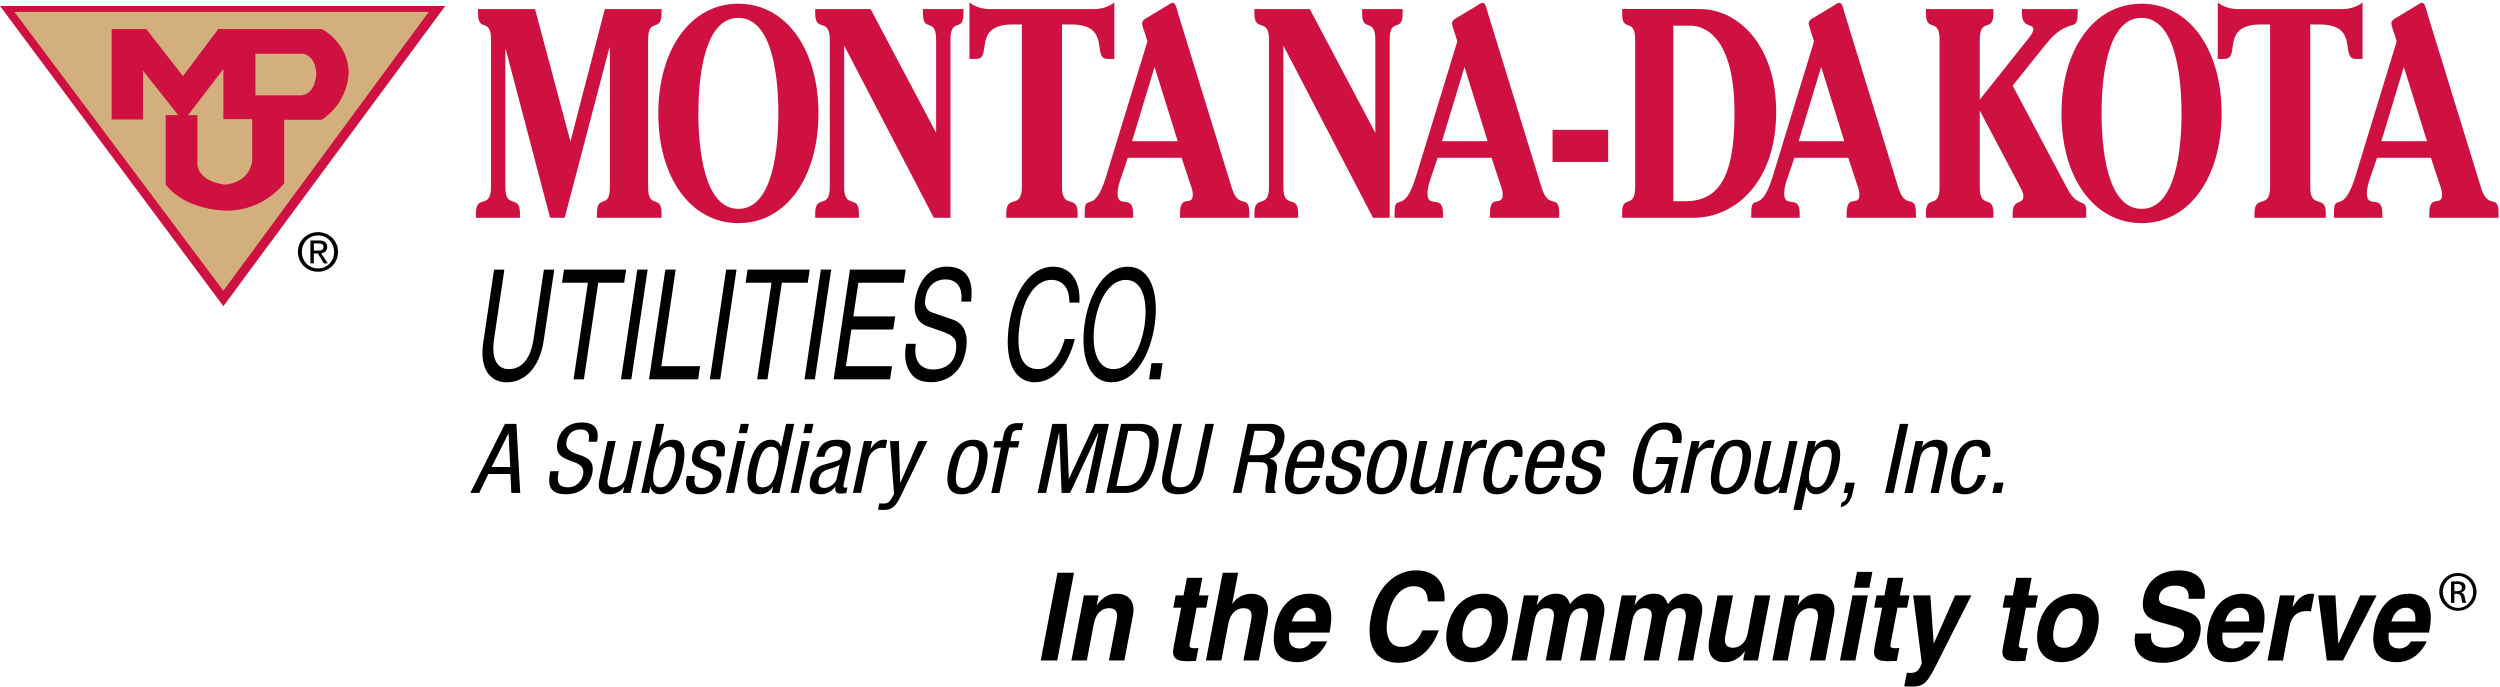 <?xml version="1.0" encoding="utf-8"?>
<!-- Generator: Adobe Illustrator 23.0.1, SVG Export Plug-In . SVG Version: 6.00 Build 0)  -->
<svg version="1.1" id="Layer_1" xmlns="http://www.w3.org/2000/svg" xmlns:xlink="http://www.w3.org/1999/xlink" x="0px" y="0px"
	 viewBox="0 0 572.49 157.24" style="enable-background:new 0 0 572.49 157.24;" xml:space="preserve">
<style type="text/css">
	.st0{fill:#CE1141;}
	.st1{fill:#D3AF7E;}
</style>
<g>
	<path class="st0" d="M138.5,2.07h12.99v1.02c0,4.56-3.08,0.68-3.08,6.05V42.8c0,5.37,3.08,1.5,3.08,6.05v1.02h-14.8v-1.02
		c0-4.56,2.97-0.68,2.97-6.05V10.91h-0.11l-10.24,38.96h-3.34l-10.13-38.49h-0.11V42.8c0,5.37,3.34,1.5,3.34,6.05v1.02h-10.08v-1.02
		c0-4.56,3.45-0.68,3.45-6.05V9.14c0-5.37-2.97-1.5-2.97-6.05V2.07h13.05l8.11,30.33L138.5,2.07z"/>
	<path class="st0" d="M169.11,47.83c-8.01,0-9.18-14.14-9.18-21.9c0-7.68,1.17-21.83,9.13-21.83c8.01,0,9.18,14.14,9.18,21.9
		C178.24,33.69,177.07,47.83,169.11,47.83z M169.11,51.1c10.97,0,18.31-10.54,18.31-25.16c0-14.55-7.34-25.09-18.36-25.09
		c-10.97,0-18.31,10.54-18.31,25.16C150.75,40.56,158.09,51.1,169.11,51.1z"/>
	<path class="st0" d="M214.37,30.42V9.14c0-5.37-3.02-1.5-3.02-6.05V2.07h9.28v1.02c0,4.56-2.97,0.68-2.97,6.05v40.73h-3.82
		l-20.53-39.44V42.8c0,5.37,3.39,1.5,3.39,6.05v1.02h-10.02v-1.02c0-4.56,3.34-0.68,3.34-6.05V9.14c0-5.37-3.34-1.5-3.34-6.05V2.07
		h12.68L214.37,30.42z"/>
	<path class="st0" d="M222,0.57c1.28,1.02,3.01,1.5,4.52,1.5h24.14c1.51,0,3.23-0.48,4.52-1.5v12.92h-1.56
		c-3.79,0,1.12-7.89-8.36-7.89h-2.06v37.2c0,5.37,3.57,1.5,3.57,6.05v1.02h-16.34v-1.02c0-4.56,3.57-0.68,3.57-6.05V5.6h-2.06
		c-9.48,0-4.57,7.89-8.36,7.89H222V0.57z"/>
	<path class="st0" d="M264.39,15.33l5.3,17h-10.45L264.39,15.33z M270.59,36.14l2.07,6.26c0.27,0.75,0.48,1.36,0.48,2.18
		c0,2.92-2.92-0.34-2.92,4.28v1.02h15.86v-1.02c0-4.83-2.39-0.48-4.03-5.92L269.8,3.16c-0.32-1.09-0.58-2.52-1.22-2.52
		c-0.37,0-1.01,0.41-1.27,0.61l-4.51,2.72c-0.42,0.27-1.27,0.61-1.27,1.43c0,0.48,0.64,2.18,0.74,2.52l0.48,1.56l-9.44,30.87
		c-2.86,9.38-4.93,3.33-4.93,8.5v1.02h11.09v-1.02c0-4.56-3.55-0.88-3.55-4.56c0-1.22,0.42-2.58,0.8-3.6l1.54-4.56H270.59z"/>
	<path class="st0" d="M314.94,30.42V9.14c0-5.37-3.02-1.5-3.02-6.05V2.07h9.28v1.02c0,4.56-2.97,0.68-2.97,6.05v40.73h-3.82
		l-20.53-39.44V42.8c0,5.37,3.39,1.5,3.39,6.05v1.02h-10.02v-1.02c0-4.56,3.34-0.68,3.34-6.05V9.14c0-5.37-3.34-1.5-3.34-6.05V2.07
		h12.68L314.94,30.42z"/>
	<path class="st0" d="M335.36,15.33l5.3,17h-10.45L335.36,15.33z M341.56,36.14l2.07,6.26c0.27,0.75,0.48,1.36,0.48,2.18
		c0,2.92-2.92-0.34-2.92,4.28v1.02h15.86v-1.02c0-4.83-2.39-0.48-4.03-5.92L340.77,3.16c-0.32-1.09-0.58-2.52-1.22-2.52
		c-0.37,0-1.01,0.41-1.27,0.61l-4.51,2.72c-0.42,0.27-1.27,0.61-1.27,1.43c0,0.48,0.64,2.18,0.74,2.52l0.48,1.56l-9.44,30.87
		c-2.86,9.38-4.93,3.33-4.93,8.5v1.02h11.09v-1.02c0-4.56-3.55-0.88-3.55-4.56c0-1.22,0.42-2.58,0.79-3.6l1.54-4.56H341.56z"/>
	<path class="st0" d="M368.26,29.74v7.34h-12.73v-7.34H368.26z"/>
	<path class="st0" d="M383.19,5.88h3.87c1.33,0,10.13,0.2,10.13,19.99c0,12.51-2.44,20.2-11.19,20.2h-2.81V5.88z M387.86,49.87
		c9.12,0,18.88-7.75,18.88-24.28c0-14.76-8.27-23.53-17.66-23.53h-17.61v1.22c0,4.22,2.97,0.61,2.97,5.85V42.8
		c0,5.24-2.97,1.63-2.97,5.85v1.22H387.86z"/>
	<path class="st0" d="M417.04,15.33l5.3,17h-10.45L417.04,15.33z M423.24,36.14l2.07,6.26c0.27,0.75,0.48,1.36,0.48,2.18
		c0,2.92-2.92-0.34-2.92,4.28v1.02h15.86v-1.02c0-4.83-2.39-0.48-4.03-5.92L422.45,3.16c-0.32-1.09-0.58-2.52-1.22-2.52
		c-0.37,0-1.01,0.41-1.27,0.61l-4.51,2.72c-0.42,0.27-1.27,0.61-1.27,1.43c0,0.48,0.64,2.18,0.74,2.52l0.48,1.56l-9.44,30.87
		c-2.86,9.38-4.93,3.33-4.93,8.5v1.02h11.09v-1.02c0-4.56-3.55-0.88-3.55-4.56c0-1.22,0.42-2.58,0.79-3.6l1.54-4.56H423.24z"/>
	<path class="st0" d="M453.36,25.32V42.8c0,5.37,3.12,1.5,3.12,6.05v1.02h-15.45v-1.02c0-4.56,3.12-0.68,3.12-6.05V9.14
		c0-5.37-3.12-1.5-3.12-6.05V2.07h15.45v1.02c0,4.56-3.12,0.68-3.12,6.05v13.67l10.82-13.6c0.39-0.48,1.45-1.7,1.45-2.52
		c0-1.43-2.62-0.14-2.62-3.6V2.07h12.77v1.02c0,4.62-2.06,0.54-7.25,7l-7.64,9.52l12.49,23.53c2.62,4.96,4.57,1.84,4.35,5.71v1.02
		h-16.84v-1.02c0-3.47,2.45-1.84,2.45-3.88c0-0.88-0.45-1.56-0.78-2.24L453.36,25.32z"/>
	<path class="st0" d="M490.43,47.83c-8.01,0-9.18-14.14-9.18-21.9c0-7.68,1.17-21.83,9.13-21.83c8.01,0,9.18,14.14,9.18,21.9
		C499.56,33.69,498.39,47.83,490.43,47.83z M490.43,51.1c10.96,0,18.31-10.54,18.31-25.16c0-14.55-7.34-25.09-18.36-25.09
		c-10.96,0-18.31,10.54-18.31,25.16C472.07,40.56,479.41,51.1,490.43,51.1z"/>
	<path class="st0" d="M507.84,0.57c1.28,1.02,3.01,1.5,4.52,1.5h24.14c1.51,0,3.23-0.48,4.52-1.5v12.92h-1.56
		c-3.79,0,1.11-7.89-8.36-7.89h-2.06v37.2c0,5.37,3.57,1.5,3.57,6.05v1.02h-16.34v-1.02c0-4.56,3.57-0.68,3.57-6.05V5.6h-2.06
		c-9.48,0-4.57,7.89-8.36,7.89h-1.56V0.57z"/>
	<path class="st0" d="M550.47,15.33l5.3,17h-10.45L550.47,15.33z M556.67,36.14l2.07,6.26c0.27,0.75,0.48,1.36,0.48,2.18
		c0,2.92-2.92-0.34-2.92,4.28v1.02h15.86v-1.02c0-4.83-2.39-0.48-4.03-5.92L555.88,3.16c-0.32-1.09-0.58-2.52-1.22-2.52
		c-0.37,0-1.01,0.41-1.27,0.61l-4.51,2.72c-0.42,0.27-1.27,0.61-1.27,1.43c0,0.48,0.64,2.18,0.74,2.52l0.48,1.56l-9.44,30.87
		c-2.86,9.38-4.93,3.33-4.93,8.5v1.02h11.09v-1.02c0-4.56-3.55-0.88-3.55-4.56c0-1.22,0.42-2.58,0.79-3.6l1.54-4.56H556.67z"/>
	<path d="M115.5,61.74l-2.34,15.75c-0.72,4.87,0.76,7.04,3.39,7.04c2.73,0,4.93-2.13,5.63-6.86l2.37-15.92h2.37l-2.42,16.28
		c-0.9,6.05-4.27,9.52-8.44,9.52c-3.76,0-6.31-2.97-5.4-9.1l2.48-16.7H115.5z"/>
	<path d="M143.38,61.74l-0.45,3.01h-5.93l-3.29,22.12h-2.37l3.29-22.12h-5.93l0.45-3.01H143.38z"/>
	<path d="M148.31,61.74l-3.74,25.13h-2.37l3.74-25.13H148.31z"/>
	<path d="M154.73,61.74l-3.29,22.12h8.88l-0.45,3.01h-11.25l3.74-25.13H154.73z"/>
	<path d="M168.66,61.74l-3.74,25.13h-2.37l3.74-25.13H168.66z"/>
	<path d="M185.42,61.74l-0.45,3.01h-5.93l-3.29,22.12h-2.37l3.29-22.12h-5.93l0.45-3.01H185.42z"/>
	<path d="M190.34,61.74l-3.74,25.13h-2.37l3.74-25.13H190.34z"/>
	<path d="M207.4,61.74l-0.45,3.01h-10.39l-1.15,7.7H205l-0.45,3.01h-9.59l-1.25,8.4h10.56l-0.45,3.01H190.9l3.74-25.13H207.4z"/>
	<path d="M220.13,69.09c0.46-3.88-1.61-5.11-3.58-5.11c-1.49,0-4.09,0.59-4.66,4.41c-0.32,2.13,0.63,2.83,1.6,3.18l4.76,1.64
		c2.15,0.77,3.57,2.73,2.98,6.72c-0.89,5.95-4.98,7.59-7.98,7.59c-3.24,0-4.3-1.4-4.93-2.42c-1.2-1.92-1.18-4.03-0.83-6.37h2.22
		c-0.68,4.55,1.71,5.88,3.96,5.88c1.71,0,4.68-0.63,5.22-4.23c0.39-2.62-0.34-3.47-3.07-4.45l-3.41-1.19
		c-1.09-0.38-3.5-1.54-2.85-5.92c0.58-3.92,2.94-7.77,7.18-7.77c6.12,0,5.95,5.25,5.64,8.01H220.13z"/>
	<path d="M247.18,69.3h-2.29c0.03-3.46-1.64-5.21-4.1-5.21c-3.78,0-6.41,4.38-7.24,9.94c-0.81,5.42-0.32,10.5,4.2,10.5
		c2.63,0,4.87-2.56,6.08-6.9h2.29c-1.56,6.37-5.06,9.91-9.18,9.91c-2.66,0-4.65-1.71-5.51-4.45c-0.76-2.42-0.86-5.35-0.34-8.89
		c1.07-7.17,4.66-13.13,10.12-13.13C244.72,61.08,247.51,63.81,247.18,69.3z"/>
	<path d="M257.82,64.09c3.86,0,5.06,4.83,4.31,10.19c-0.79,5.67-3.43,10.25-7.15,10.25c-3.95,0-5.07-4.97-4.33-10.22
		C251.38,69.09,253.89,64.09,257.82,64.09z M258.24,61.08c-5.58,0-8.97,6.65-9.88,13.2c-0.92,6.58,0.6,13.26,6.18,13.26
		c5.42,0,8.91-6.26,9.9-13.33C265.35,67.73,263.8,61.08,258.24,61.08z"/>
	<path d="M266.22,83.16l-0.55,3.71h-2.54l0.55-3.71H266.22z"/>
	<g>
		<polygon class="st0" points="0,1.37 51.02,69.94 51.15,70.12 101.77,1.63 101.97,1.37 		"/>
		<polygon class="st1" points="3.3,2.73 98.18,2.73 51.15,66.58 3.3,2.73 		"/>
		<path class="st0" d="M73.75,6.67L49.99,6.65l-8.09,10.78L33.54,6.71l-0.05-0.06h-7.92v20.71h7.18V16.2l8.07,10.17h-2.88v15.89
			l0.03,0.04c0.04,0.05,3.62,5.44,13.5,5.93c0.17,0,0.33,0.01,0.49,0.01c8.5,0,13.05-6.2,13.09-6.26l0.03-0.04V27.44h8.54l0.04-0.02
			c0.06-0.03,5.69-3.26,6.19-10.62C79.86,9.85,73.81,6.7,73.75,6.67z M72.43,16.91c-0.32,4.96-3.45,4.93-3.58,4.92H58.49V12.3h10.64
			C69.26,12.3,72.2,12.37,72.43,16.91z M43.07,26.37l8.08-10.57v11.48h6.6v9.4c0,0.1-0.22,4.98-6.25,5.61
			c-6.72-0.95-6.31-4.93-6.29-5.12V26.37H43.07z"/>
	</g>
	<path d="M69.13,57.68c0-2.15,1.62-3.77,3.7-3.77c2.05,0,3.67,1.62,3.67,3.77c0,2.18-1.62,3.79-3.67,3.79
		C70.75,61.47,69.13,59.86,69.13,57.68z M72.83,62.23c2.47,0,4.58-1.92,4.58-4.55c0-2.6-2.11-4.52-4.58-4.52
		c-2.5,0-4.61,1.92-4.61,4.52C68.22,60.31,70.33,62.23,72.83,62.23z M71.87,58.04h0.91l1.38,2.27h0.89L73.56,58
		c0.77-0.1,1.36-0.5,1.36-1.44c0-1.03-0.61-1.49-1.85-1.49h-1.99v5.23h0.79V58.04z M71.87,57.37v-1.62h1.08
		c0.55,0,1.14,0.12,1.14,0.77c0,0.8-0.6,0.85-1.27,0.85H71.87z"/>
	<g>
		<path d="M242.1,151.25h-3.78l3.85-20.1h3.78L242.1,151.25z"/>
		<path d="M257.47,151.25h-3.53l1.73-9.04c0.21-1.09,0.51-2.94-1.73-2.94c-1.56,0-3,1.18-3.43,3.44l-1.63,8.54h-3.53l2.85-14.9h3.38
			l-0.42,2.18h0.05c0.65-0.9,1.98-2.58,4.52-2.58c2.62,0,4.34,1.71,3.71,4.98L257.47,151.25z"/>
		<path d="M274.56,136.35h2.19l-0.54,2.8h-2.19l-1.55,8.09c-0.17,0.87-0.21,1.2,1.23,1.2c0.23,0,0.48-0.03,0.74-0.06l-0.57,2.97
			c-0.56,0.03-1.12,0.06-1.67,0.06h-0.45c-3.05,0-3.36-1.29-2.99-3.22l1.73-9.04h-1.81l0.54-2.8h1.81l0.77-4.03h3.53L274.56,136.35z
			"/>
		<path d="M288.27,151.25h-3.53l1.73-9.04c0.21-1.09,0.51-2.94-1.73-2.94c-1.56,0-3,1.18-3.43,3.44l-1.63,8.54h-3.53l3.85-20.1h3.53
			l-1.37,7.14h0.05c0.69-1.23,2.41-2.32,4.33-2.32c2.62,0,4.34,1.71,3.71,4.98L288.27,151.25z"/>
		<path d="M303.9,146.88c-1.62,3.58-4.51,4.76-6.81,4.76c-3.78,0-6.29-2.02-5.12-8.15c0.34-1.79,2-7.53,7.87-7.53
			c2.65,0,6.03,1.4,4.73,8.2l-0.13,0.7h-9.2c-0.11,1.12-0.39,3.64,2.45,3.64c0.98,0,2.1-0.56,2.58-1.62H303.9z M301.29,142.31
			c0.26-2.41-0.99-3.14-2.12-3.14c-1.66,0-2.77,1.18-3.35,3.14H301.29z"/>
		<path d="M326.97,137.72c-0.07-1.2-0.22-3.47-3.34-3.47c-1.81,0-4.74,1.34-5.83,7.03c-0.69,3.61-0.03,6.86,3.17,6.86
			c2.09,0,3.8-1.32,4.73-3.78h3.78c-1.59,4.37-4.75,7.42-9.28,7.42c-4.81,0-7.57-3.61-6.25-10.56c1.34-7.03,5.68-10.61,10.35-10.61
			c5.42,0,6.82,4.14,6.45,7.11H326.97z"/>
		<path d="M336.75,151.64c-3.6,0-6.38-2.46-5.35-7.84c1.03-5.38,4.75-7.84,8.35-7.84c3.6,0,6.38,2.46,5.35,7.84
			C344.08,149.17,340.35,151.64,336.75,151.64z M339.12,139.26c-2.72,0-3.73,2.63-4.09,4.54c-0.36,1.9-0.36,4.54,2.36,4.54
			c2.72,0,3.73-2.63,4.09-4.54C341.84,141.89,341.84,139.26,339.12,139.26z"/>
		<path d="M365.33,151.25h-3.53l1.73-9.04c0.42-2.21-0.32-2.94-1.35-2.94c-1.76,0-2.64,1.29-2.98,3.05l-1.71,8.93h-3.53l1.71-8.96
			c0.24-1.26,0.58-3.02-1.54-3.02c-1.66,0-2.44,1.29-2.75,2.91l-1.74,9.07h-3.53l2.85-14.9h3.38l-0.42,2.18h0.05
			c0.64-0.98,1.93-2.58,4.3-2.58c1.94,0,2.67,0.78,3.27,2.38c0.59-0.73,1.89-2.38,4.03-2.38c2.62,0,4.33,1.71,3.71,4.98
			L365.33,151.25z"/>
		<path d="M387.73,151.25h-3.53l1.73-9.04c0.42-2.21-0.32-2.94-1.35-2.94c-1.76,0-2.64,1.29-2.98,3.05l-1.71,8.93h-3.53l1.71-8.96
			c0.24-1.26,0.58-3.02-1.54-3.02c-1.66,0-2.44,1.29-2.75,2.91l-1.74,9.07h-3.53l2.85-14.9h3.38l-0.42,2.18h0.05
			c0.64-0.98,1.93-2.58,4.3-2.58c1.94,0,2.67,0.78,3.27,2.38c0.59-0.73,1.89-2.38,4.03-2.38c2.62,0,4.34,1.71,3.71,4.98
			L387.73,151.25z"/>
		<path d="M402.55,151.25h-3.38l0.4-2.1h-0.05c-1.11,1.6-2.69,2.49-4.56,2.49c-2.65,0-4.24-1.68-3.51-5.49l1.88-9.8h3.53l-1.77,9.24
			c-0.44,2.3,0.68,2.74,1.77,2.74c1.16,0,2.86-0.73,3.37-3.39l1.64-8.6h3.53L402.55,151.25z"/>
		<path d="M417.98,151.25h-3.53l1.73-9.04c0.21-1.09,0.51-2.94-1.73-2.94c-1.56,0-3,1.18-3.43,3.44l-1.63,8.54h-3.53l2.85-14.9h3.38
			l-0.42,2.18h0.05c0.65-0.9,1.98-2.58,4.52-2.58c2.62,0,4.34,1.71,3.71,4.98L417.98,151.25z"/>
		<path d="M427.73,136.35l-2.85,14.9h-3.53l2.85-14.9H427.73z M428.07,134.59h-3.53l0.7-3.64h3.53L428.07,134.59z"/>
		<path d="M435.06,136.35h2.19l-0.54,2.8h-2.19l-1.55,8.09c-0.17,0.87-0.21,1.2,1.23,1.2c0.23,0,0.48-0.03,0.74-0.06l-0.57,2.97
			c-0.56,0.03-1.12,0.06-1.67,0.06h-0.45c-3.05,0-3.36-1.29-2.99-3.22l1.73-9.04h-1.81l0.54-2.8h1.81l0.77-4.03h3.53L435.06,136.35z
			"/>
		<path d="M444.03,150.99c-2.72,5.52-3.31,6.24-6.39,6.24c-0.48,0-1.08-0.03-1.58-0.06l0.6-3.14c0.15,0.03,0.37,0.06,0.67,0.06
			c1.29,0,2.03-0.2,2.75-2.24l-1.97-15.51h3.93l0.77,10.98h0.05l4.85-10.98h3.73L444.03,150.99z"/>
		<path d="M464.47,136.35h2.19l-0.54,2.8h-2.19l-1.55,8.09c-0.17,0.87-0.21,1.2,1.23,1.2c0.23,0,0.48-0.03,0.74-0.06l-0.57,2.97
			c-0.56,0.03-1.12,0.06-1.67,0.06h-0.45c-3.05,0-3.36-1.29-2.99-3.22l1.73-9.04h-1.81l0.54-2.8h1.81l0.77-4.03h3.53L464.47,136.35z
			"/>
		<path d="M472.06,151.64c-3.6,0-6.38-2.46-5.36-7.84c1.03-5.38,4.75-7.84,8.35-7.84c3.6,0,6.38,2.46,5.35,7.84
			C479.38,149.17,475.66,151.64,472.06,151.64z M474.42,139.26c-2.72,0-3.73,2.63-4.09,4.54c-0.36,1.9-0.36,4.54,2.36,4.54
			c2.72,0,3.73-2.63,4.09-4.54C477.14,141.89,477.14,139.26,474.42,139.26z"/>
		<path d="M492.62,145.06c-0.19,1.12-0.09,3.25,3.21,3.25c1.79,0,3.87-0.48,4.28-2.6c0.3-1.57-0.98-1.99-2.8-2.49l-1.84-0.5
			c-2.78-0.76-5.46-1.48-4.62-5.91c0.43-2.24,2.27-6.19,8.14-6.19c5.54,0,6.26,4.03,5.81,6.5h-3.63c0.07-0.9,0.18-3.02-3.13-3.02
			c-1.44,0-3.26,0.59-3.61,2.41c-0.3,1.57,0.79,1.9,1.51,2.1l4.18,1.2c2.34,0.67,4.39,1.79,3.7,5.4c-1.16,6.05-6.8,6.58-8.39,6.58
			c-6.6,0-6.93-4.23-6.45-6.72H492.62z"/>
		<path d="M517.62,146.88c-1.62,3.58-4.51,4.76-6.81,4.76c-3.78,0-6.29-2.02-5.12-8.15c0.34-1.79,2-7.53,7.87-7.53
			c2.65,0,6.03,1.4,4.73,8.2l-0.13,0.7h-9.2c-0.11,1.12-0.39,3.64,2.45,3.64c0.98,0,2.1-0.56,2.58-1.62H517.62z M515.02,142.31
			c0.26-2.41-0.99-3.14-2.12-3.14c-1.66,0-2.77,1.18-3.35,3.14H515.02z"/>
		<path d="M522.1,136.35h3.38l-0.49,2.58h0.05c1.02-1.51,2.1-2.97,4.25-2.97c0.23,0,0.45,0.03,0.67,0.06l-0.76,3.98
			c-0.29-0.06-0.67-0.06-1-0.06c-2.75,0-3.62,1.9-3.93,3.56l-1.48,7.76h-3.53L522.1,136.35z"/>
		<path d="M536.53,151.25h-3.7l-1.96-14.9h3.93l0.67,10.98h0.05l4.95-10.98h3.75L536.53,151.25z"/>
		<path d="M555.69,146.88c-1.62,3.58-4.51,4.76-6.81,4.76c-3.78,0-6.29-2.02-5.12-8.15c0.34-1.79,2-7.53,7.87-7.53
			c2.65,0,6.03,1.4,4.73,8.2l-0.13,0.7h-9.2c-0.11,1.12-0.39,3.64,2.45,3.64c0.98,0,2.1-0.56,2.58-1.62H555.69z M553.09,142.31
			c0.26-2.41-0.99-3.14-2.12-3.14c-1.66,0-2.77,1.18-3.35,3.14H553.09z"/>
	</g>
	<path d="M562.88,131.21c2.36,0,4.24,1.92,4.24,4.32c0,2.44-1.88,4.34-4.26,4.34c-2.36,0-4.28-1.9-4.28-4.34
		c0-2.4,1.92-4.32,4.28-4.32H562.88z M562.86,131.88c-1.9,0-3.46,1.63-3.46,3.65c0,2.05,1.56,3.67,3.48,3.67
		c1.92,0.02,3.46-1.61,3.46-3.65c0-2.04-1.54-3.67-3.46-3.67H562.86z M562.05,138.05h-0.77v-4.82c0.4-0.06,0.79-0.12,1.36-0.12
		c0.73,0,1.21,0.15,1.5,0.37c0.29,0.21,0.44,0.54,0.44,1c0,0.63-0.42,1.02-0.94,1.17v0.04c0.42,0.08,0.71,0.46,0.81,1.17
		c0.12,0.75,0.23,1.04,0.31,1.19h-0.81c-0.12-0.15-0.23-0.6-0.33-1.23c-0.12-0.61-0.42-0.84-1.04-0.84h-0.54V138.05z M562.05,135.38
		h0.56c0.63,0,1.17-0.23,1.17-0.83c0-0.42-0.31-0.84-1.17-0.84c-0.25,0-0.42,0.02-0.56,0.04V135.38z"/>
	<g>
		<path d="M115.64,97.06h2.62l0.87,15.82h-2.04l-0.2-4.34h-5.05l-2.1,4.34h-2.04L115.64,97.06z M112.58,106.94h4.26l-0.38-7.65
			h-0.05L112.58,106.94z"/>
		<path d="M134.78,101.16c0.36-1.66,0-2.82-1.86-2.82c-1.64,0-2.8,0.89-3.16,2.57c-0.95,4.46,7.08,1.79,5.85,7.58
			c-0.79,3.66-3.68,4.7-5.93,4.7c-3.7,0-4.38-1.9-3.66-5.28h1.95c-0.38,1.78-0.67,3.68,2.18,3.68c1.55,0,2.98-1.11,3.35-2.79
			c0.96-4.48-7.07-1.88-5.83-7.69c0.31-1.46,1.55-4.36,5.57-4.36c3.01,0,4.06,1.51,3.49,4.41H134.78z"/>
		<path d="M144.41,112.88h-1.77l0.3-1.39h-0.04c-0.72,1.09-2.1,1.71-3.25,1.71c-3.12,0-2.61-2.37-2.32-3.77l1.8-8.42h1.86l-1.75,8.2
			c-0.19,0.91-0.44,2.39,1.24,2.39c1,0,2.49-0.66,2.86-2.39l1.75-8.2h1.86L144.41,112.88z"/>
		<path d="M150.23,97.06h1.86l-1.13,5.29H151c0.64-1.02,1.91-1.66,3.1-1.66c3.22,0,2.81,3.77,2.28,6.25
			c-0.71,3.35-2.47,6.25-5.22,6.25c-1.28,0-2.13-0.89-2.19-1.77h-0.05l-0.31,1.46h-1.77L150.23,97.06z M151.27,111.6
			c1.73,0,2.59-1.95,3.17-4.65c0.61-2.84,0.55-4.65-1.18-4.65c-1.99,0-2.89,2.35-3.39,4.65C149.35,109.38,149.27,111.6,151.27,111.6
			z"/>
		<path d="M164.01,104.49c0.32-1.51,0.1-2.33-1.26-2.33c-0.6,0-1.96,0.16-2.32,1.82c-0.29,1.4,1.11,1.66,2.47,2.15
			c1.34,0.48,2.69,0.99,2.19,3.35c-0.53,2.5-2.42,3.72-4.63,3.72c-4.03,0-3.44-2.99-3.17-4.21h1.86c-0.31,1.44-0.19,2.75,1.63,2.75
			c0.6,0,2.03-0.29,2.39-1.97c0.34-1.59-1.05-1.93-2.39-2.41c-1.34-0.48-2.73-0.91-2.2-3.37c0.47-2.22,2.43-3.27,4.49-3.27
			c3.46,0,3.08,2.39,2.8,3.79H164.01z"/>
		<path d="M168.79,101h1.86l-2.54,11.88h-1.86L168.79,101z M169.63,97.06h1.86l-0.46,2.13h-1.86L169.63,97.06z"/>
		<path d="M178.49,112.88h-1.77l0.31-1.46h-0.05c-0.43,0.88-1.66,1.77-2.95,1.77c-2.81,0-3.34-2.51-2.54-6.25
			c0.53-2.48,1.73-6.25,5.08-6.25c1.06,0,2.05,0.64,2.26,1.66h0.05l1.13-5.29h1.86L178.49,112.88z M174.62,111.6
			c2.06,0,2.81-1.95,3.39-4.65c0.49-2.3,0.6-4.65-1.4-4.65c-1.73,0-2.56,1.81-3.16,4.65C172.84,109.78,172.89,111.6,174.62,111.6z"
			/>
		<path d="M183.58,101h1.86l-2.54,11.88h-1.86L183.58,101z M184.42,97.06h1.86l-0.46,2.13h-1.86L184.42,97.06z"/>
		<path d="M186.94,104.59c0.58-2.7,1.99-3.9,4.82-3.9c3.61,0,3.15,2.17,2.88,3.41l-1.42,6.63c-0.1,0.49-0.2,0.96,0.38,0.96
			c0.24,0,0.36-0.05,0.47-0.11l-0.29,1.33c-0.14,0.02-0.64,0.11-1.11,0.11c-0.71,0-1.6,0-1.36-1.53h-0.05
			c-0.82,1.06-2.11,1.71-3.22,1.71c-2.21,0-2.95-1.33-2.5-3.46c0.36-1.66,1.31-2.81,2.94-3.28l2.66-0.75
			c1.45-0.42,1.52-0.8,1.74-1.8c0.24-1.1-0.29-1.75-1.53-1.75c-2.04,0-2.45,1.91-2.54,2.33l-0.02,0.11H186.94z M192.29,106.41
			c-0.85,0.73-2.52,0.89-3.47,1.4c-0.68,0.38-1.09,0.84-1.31,1.88c-0.25,1.19-0.01,2.04,1.25,2.04c1.22,0,2.62-1.04,2.88-2.26
			L192.29,106.41z"/>
		<path d="M197.84,101h1.86l-0.38,1.77h0.04c0.78-1.13,1.69-2.08,3.02-2.08c0.38,0,0.63,0.04,0.79,0.13l-0.38,1.81
			c-0.17-0.02-0.38-0.09-0.98-0.09c-0.93,0-2.62,0.84-3.04,2.82l-1.6,7.51h-1.86L197.84,101z"/>
		<path d="M203.8,101h2.04l0.31,9.53h0.05l4.12-9.53h2.04l-6.14,12.68c-0.79,1.64-1.6,3.1-3.83,3.1c-0.73,0-1.03-0.04-1.34-0.07
			l0.32-1.46c0.26,0.04,0.61,0.06,1.07,0.06c0.86,0,1.35-0.51,1.71-1.15l0.58-1.04L203.8,101z"/>
		<path d="M222.89,100.7c3.43,0,3.66,2.9,2.94,6.25c-0.71,3.35-2.19,6.25-5.61,6.25c-3.44,0-3.66-2.9-2.94-6.25
			C217.99,103.6,219.47,100.7,222.89,100.7z M223.88,106.94c0.55-2.57,0.65-4.79-1.35-4.79c-1.88,0-2.76,2.22-3.3,4.79
			c-0.55,2.57-0.65,4.79,1.26,4.79C222.45,111.73,223.33,109.51,223.88,106.94z"/>
		<path d="M229.2,102.47h-1.73l0.31-1.46h1.73l0.3-1.39c0.39-1.8,1.36-2.73,3.16-2.73h1.35l-0.34,1.6h-0.86
			c-0.8,0-1.26,0.31-1.44,1.13l-0.29,1.39h2.04l-0.31,1.46h-2.04l-2.22,10.42h-1.86L229.2,102.47z"/>
		<path d="M240.98,97.06h3.28l0.49,12.54h0.04l5.85-12.54h3.28l-3.38,15.82h-1.95l2.96-13.83h-0.04l-6.46,13.83h-1.95l-0.54-13.83
			h-0.04l-2.96,13.83h-1.95L240.98,97.06z"/>
		<path d="M256.74,97.06h4.23c4.92,0,4.78,3.54,3.85,7.91c-0.85,3.99-2.69,7.91-7.03,7.91h-4.44L256.74,97.06z M255.65,111.29h2.04
			c3.37,0,4.49-3.46,5.09-6.29c0.65-3.06,1.15-6.34-2.39-6.34h-2.04L255.65,111.29z"/>
		<path d="M268.69,97.06h1.95l-2.38,11.12c-0.5,2.33,0.02,3.41,1.95,3.41c2.08,0,2.96-1.2,3.43-3.41l2.38-11.12h1.95l-2.38,11.12
			c-0.65,3.03-2.62,5.01-5.72,5.01c-3.17,0-4.26-1.75-3.56-5.01L268.69,97.06z"/>
		<path d="M285.7,97.06h5.12c2.48,0,3.74,1.46,3.21,3.97c-0.37,1.73-1.36,3.54-3.29,3.99l-0.01,0.04c1.34,0.16,1.88,1.29,1.68,2.64
			l-0.44,2.7c-0.28,1.75-0.09,2.19,0.31,2.48h-2.35c-0.26-0.33-0.16-1.51-0.04-2.28l0.39-2.46c0.31-2.17-0.86-2.31-1.85-2.31h-2.64
			l-1.5,7.05h-1.95L285.7,97.06z M286.11,104.24h1.93c1.15,0,3.26,0,3.91-3.06c0.33-1.55-0.5-2.53-2.32-2.53h-2.33L286.11,104.24z"
			/>
		<path d="M296.53,107.17c-0.38,1.81-0.97,4.56,1.31,4.56c1.77,0,2.41-1.86,2.6-2.75h1.86c-0.27,1.26-1.65,4.21-4.89,4.21
			c-2.9,0-3.69-2.02-2.82-6.09c0.64-2.97,1.95-6.4,5.6-6.4c3.63,0,3.29,3.17,2.74,5.71l-0.16,0.75H296.53z M301.14,105.7l0.14-0.64
			c0.28-1.33,0.2-2.9-1.44-2.9c-1.95,0-2.69,2.4-2.84,3.11l-0.09,0.44H301.14z"/>
		<path d="M310.49,104.49c0.32-1.51,0.1-2.33-1.26-2.33c-0.6,0-1.96,0.16-2.32,1.82c-0.3,1.4,1.11,1.66,2.47,2.15
			c1.34,0.48,2.69,0.99,2.19,3.35c-0.53,2.5-2.41,3.72-4.63,3.72c-4.03,0-3.44-2.99-3.18-4.21h1.86c-0.31,1.44-0.19,2.75,1.63,2.75
			c0.59,0,2.03-0.29,2.39-1.97c0.34-1.59-1.05-1.93-2.38-2.41c-1.34-0.48-2.73-0.91-2.2-3.37c0.47-2.22,2.43-3.27,4.49-3.27
			c3.46,0,3.08,2.39,2.8,3.79H310.49z"/>
		<path d="M318.93,100.7c3.43,0,3.65,2.9,2.94,6.25c-0.71,3.35-2.2,6.25-5.61,6.25c-3.44,0-3.66-2.9-2.94-6.25
			C314.03,103.6,315.52,100.7,318.93,100.7z M319.92,106.94c0.55-2.57,0.64-4.79-1.35-4.79c-1.88,0-2.76,2.22-3.31,4.79
			c-0.55,2.57-0.65,4.79,1.26,4.79C318.5,111.73,319.37,109.51,319.92,106.94z"/>
		<path d="M330.29,112.88h-1.77l0.3-1.39h-0.05c-0.72,1.09-2.1,1.71-3.25,1.71c-3.13,0-2.62-2.37-2.32-3.77l1.8-8.42h1.86l-1.75,8.2
			c-0.19,0.91-0.44,2.39,1.24,2.39c1,0,2.49-0.66,2.86-2.39l1.75-8.2h1.86L330.29,112.88z"/>
		<path d="M335.27,101h1.86l-0.38,1.77h0.04c0.78-1.13,1.69-2.08,3.02-2.08c0.38,0,0.63,0.04,0.79,0.13l-0.38,1.81
			c-0.17-0.02-0.38-0.09-0.98-0.09c-0.93,0-2.62,0.84-3.05,2.82l-1.6,7.51h-1.87L335.27,101z"/>
		<path d="M346.71,104.62c0.25-1.16,0.06-2.46-1.36-2.46c-1.15,0-2.45,0.58-3.38,4.92c-0.33,1.55-0.97,4.66,1.26,4.66
			c1.6,0,2.31-1.69,2.59-2.97h1.86c-0.4,1.88-1.88,4.43-4.85,4.43c-2.9,0-3.69-2.02-2.82-6.09c0.63-2.97,1.94-6.4,5.6-6.4
			c3.24,0,3.24,2.55,2.95,3.92H346.71z"/>
		<path d="M351.52,107.17c-0.38,1.81-0.98,4.56,1.31,4.56c1.78,0,2.41-1.86,2.6-2.75h1.86c-0.27,1.26-1.65,4.21-4.89,4.21
			c-2.9,0-3.69-2.02-2.82-6.09c0.64-2.97,1.95-6.4,5.61-6.4c3.63,0,3.28,3.17,2.74,5.71l-0.16,0.75H351.52z M356.13,105.7l0.14-0.64
			c0.29-1.33,0.2-2.9-1.44-2.9c-1.95,0-2.68,2.4-2.83,3.11l-0.1,0.44H356.13z"/>
		<path d="M365.48,104.49c0.32-1.51,0.1-2.33-1.26-2.33c-0.6,0-1.96,0.16-2.32,1.82c-0.3,1.4,1.11,1.66,2.47,2.15
			c1.34,0.48,2.69,0.99,2.19,3.35c-0.54,2.5-2.41,3.72-4.63,3.72c-4.04,0-3.44-2.99-3.18-4.21h1.86c-0.31,1.44-0.19,2.75,1.63,2.75
			c0.6,0,2.03-0.29,2.4-1.97c0.34-1.59-1.05-1.93-2.39-2.41c-1.34-0.48-2.73-0.91-2.2-3.37c0.47-2.22,2.43-3.27,4.49-3.27
			c3.46,0,3.08,2.39,2.8,3.79H365.48z"/>
		<path d="M382.95,101.45c0.27-1.66-0.05-3.1-1.98-3.1c-2.7,0-3.69,2.97-4.47,6.63c-0.78,3.65-1.06,6.62,1.64,6.62
			c2.7,0,3.59-3.24,4.04-5.34h-3.12l0.34-1.6h4.9l-1.76,8.22h-1.46l0.46-2.15h-0.04c-0.71,1.35-2.21,2.46-3.94,2.46
			c-4.12,0-4-3.97-3.1-8.22c0.86-3.99,2.49-8.22,6.86-8.22c4.54,0,3.82,3.88,3.67,4.7H382.95z"/>
		<path d="M387.37,101h1.86l-0.38,1.77h0.04c0.78-1.13,1.69-2.08,3.02-2.08c0.37,0,0.63,0.04,0.79,0.13l-0.39,1.81
			c-0.17-0.02-0.38-0.09-0.98-0.09c-0.93,0-2.62,0.84-3.04,2.82l-1.6,7.51h-1.86L387.37,101z"/>
		<path d="M397.71,100.7c3.44,0,3.66,2.9,2.94,6.25c-0.71,3.35-2.2,6.25-5.61,6.25c-3.43,0-3.66-2.9-2.94-6.25
			C392.81,103.6,394.29,100.7,397.71,100.7z M398.7,106.94c0.55-2.57,0.65-4.79-1.35-4.79c-1.89,0-2.76,2.22-3.31,4.79
			c-0.55,2.57-0.65,4.79,1.26,4.79C397.28,111.73,398.15,109.51,398.7,106.94z"/>
		<path d="M409.07,112.88h-1.77l0.3-1.39h-0.04c-0.72,1.09-2.09,1.71-3.25,1.71c-3.13,0-2.62-2.37-2.32-3.77l1.8-8.42h1.86
			l-1.75,8.2c-0.19,0.91-0.44,2.39,1.24,2.39c1,0,2.49-0.66,2.86-2.39l1.75-8.2h1.87L409.07,112.88z"/>
		<path d="M414.05,101h1.77l-0.31,1.46h0.04c0.43-0.89,1.66-1.77,2.95-1.77c2.81,0,3.34,2.51,2.59,6.02
			c-0.57,2.7-2.18,6.47-5.26,6.47c-1.06,0-1.92-0.64-2.13-1.66h-0.04l-1.12,5.25h-1.86L414.05,101z M415.93,111.6
			c1.73,0,2.56-1.82,3.22-4.88c0.56-2.62,0.5-4.43-1.23-4.43c-2.06,0-2.81,1.95-3.38,4.65C414.04,109.25,413.94,111.6,415.93,111.6z
			"/>
		<path d="M422.7,110.53h2.04l-0.41,1.93c-0.36,1.69-0.82,3.19-2.83,3.7l0.22-1.04c0.86-0.37,1.15-0.82,1.34-1.71l0.11-0.53h-0.98
			L422.7,110.53z"/>
		<path d="M435.05,97.06H437l-3.38,15.82h-1.95L435.05,97.06z"/>
		<path d="M438.66,101h1.77l-0.29,1.4h0.04c0.72-1.08,2.1-1.7,3.25-1.7c3.12,0,2.62,2.37,2.32,3.77l-1.8,8.42h-1.86l1.75-8.2
			c0.19-0.91,0.45-2.39-1.24-2.39c-0.99,0-2.49,0.66-2.86,2.39l-1.75,8.2h-1.86L438.66,101z"/>
		<path d="M453.81,104.62c0.25-1.16,0.06-2.46-1.36-2.46c-1.15,0-2.45,0.58-3.37,4.92c-0.33,1.55-0.98,4.66,1.26,4.66
			c1.6,0,2.31-1.69,2.59-2.97h1.86c-0.4,1.88-1.88,4.43-4.85,4.43c-2.9,0-3.69-2.02-2.82-6.09c0.64-2.97,1.95-6.4,5.6-6.4
			c3.24,0,3.25,2.55,2.96,3.92H453.81z"/>
		<path d="M456.76,110.53h2.04l-0.5,2.35h-2.04L456.76,110.53z"/>
	</g>
</g>
</svg>
